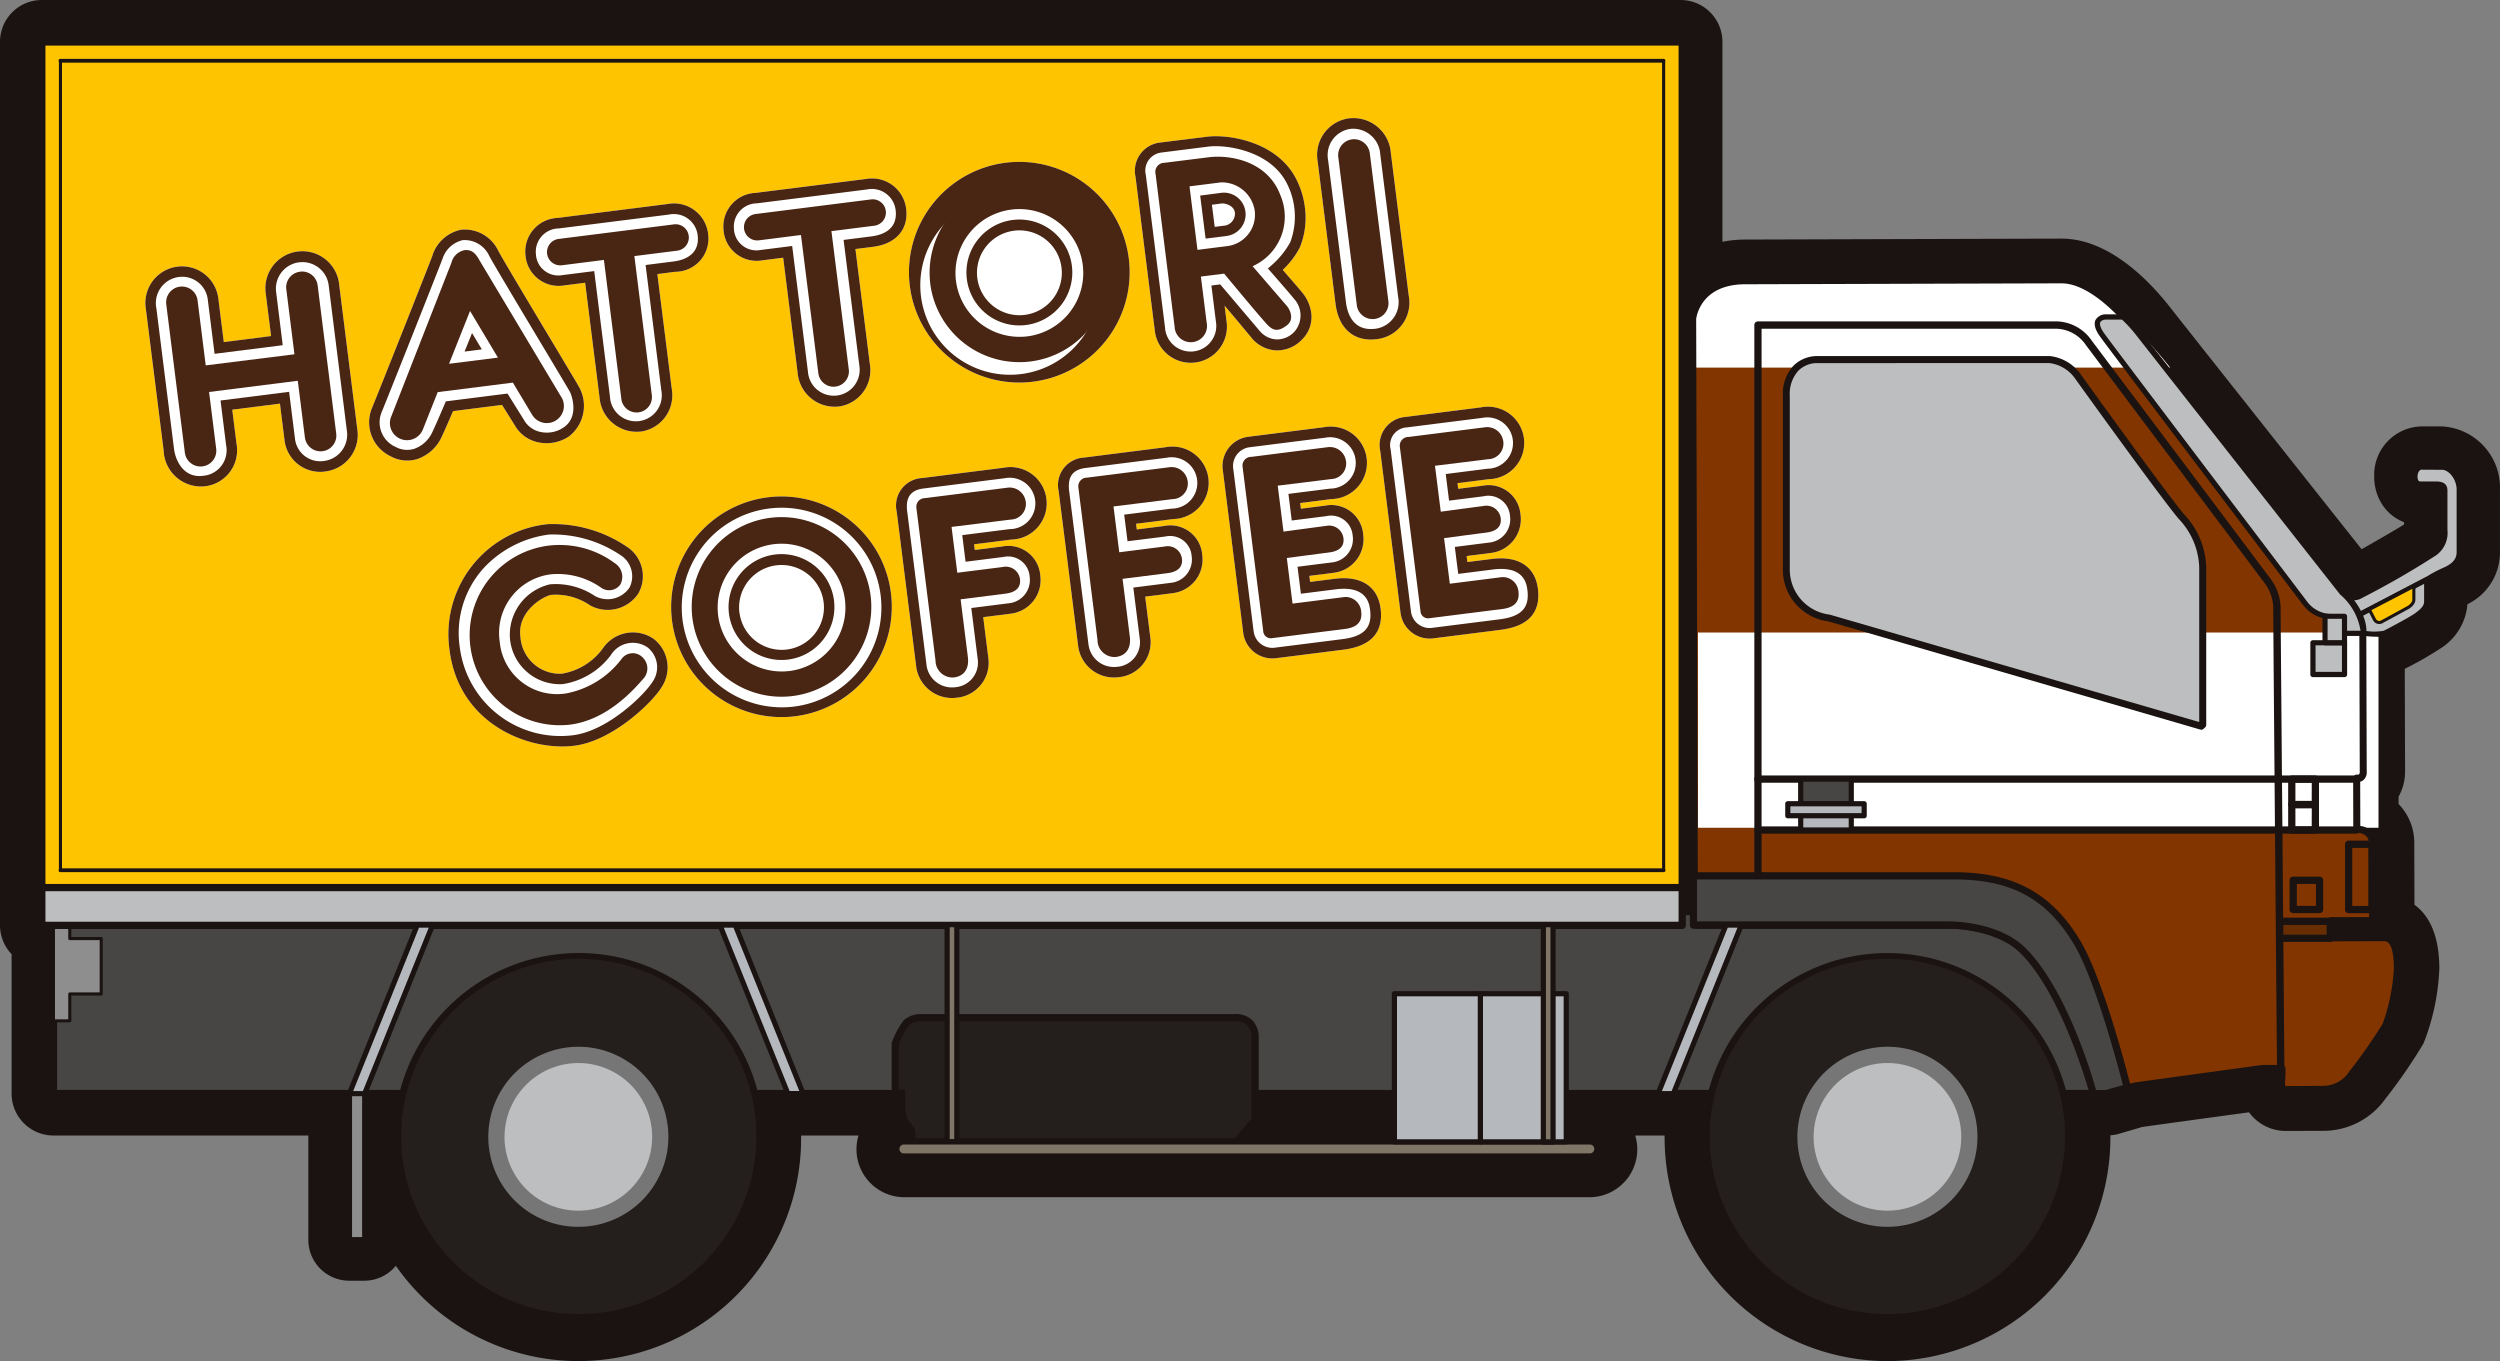 <svg xmlns="http://www.w3.org/2000/svg" xmlns:xlink="http://www.w3.org/1999/xlink" width="180.001" height="98" viewBox="0 0 180.001 98"><rect x="0" y="0" width="180.001" height="98" fill="#808080" stroke="none"/><defs><clipPath id="a"><rect width="180.001" height="98" fill="none"/></clipPath></defs><g transform="translate(0 0)" clip-path="url(#a)"><path d="M135.9,98a16.092,16.092,0,0,1-16.048-16.1v-.14h-2.114a3.447,3.447,0,0,1-3.311,4.441H65.122a3.454,3.454,0,0,1-3.311-4.441h-4.13v.14A16.031,16.031,0,0,1,28.5,91.136a2.926,2.926,0,0,1-2.267,1.075h-1.1A2.942,2.942,0,0,1,22.2,89.269V81.757H3.844A3.016,3.016,0,0,1,.835,78.737V68.7A3.015,3.015,0,0,1,0,66.621V3.018A3.016,3.016,0,0,1,3.007,0h118a3.015,3.015,0,0,1,3.008,3.017V17.409a8.413,8.413,0,0,1,1.648-.161l6.6-.02c6.394-.02,15.437-.047,16.179-.047,3.414,0,6.334,3.069,7.771,4.9,1.1,1.406,10.752,13.587,13.822,17.462,1.01-.564,2.348-1.342,3.061-1.78V37.6a3.274,3.274,0,0,1-1.609-1.328,3.637,3.637,0,0,1-.542-1.937,3.489,3.489,0,0,1,3.337-3.632l.07,0h1.495A4.418,4.418,0,0,1,180,35.239v4.518a4.154,4.154,0,0,1-2.344,3.747,4.155,4.155,0,0,1-1.812,3.1,25.452,25.452,0,0,1-2.7,1.552c.009,2.847.021,7.028.022,7.394a3.662,3.662,0,0,1-.466,1.807v.535a3.981,3.981,0,0,1,1.129,2.82l.013,4.432c.934.673,1.783,2,1.792,4.585a16.462,16.462,0,0,1-1.14,5.4,38.563,38.563,0,0,1-2.757,4,5.467,5.467,0,0,1-4.416,2.291l-2.711.009a3.274,3.274,0,0,1-2.68-1.343c-2.466.336-7.179.981-7.658,1.053-.028.005-.059.011-.092.019s-.086.03-.129.043l-1.3.376-.036.012a2.978,2.978,0,0,1-.655.142l-.111.012V81.9A16.092,16.092,0,0,1,135.9,98M112.953,76.246h9.972a2.753,2.753,0,0,1,2.748,2.759,2.789,2.789,0,0,1-.065.6,10.553,10.553,0,1,0,20.581,0,2.753,2.753,0,0,1,2.685-3.357h2.463l.952-.271a2.822,2.822,0,0,1,.312-.1c.319-.082.619-.147.849-.182.613-.092,8.054-1.1,9.022-1.241a4.133,4.133,0,0,1,.445-.036h1.137a2.749,2.749,0,0,1,2.448,1.506h.765c.046-.052.109-.131.154-.188.563-.716,1.912-2.575,2.155-3.047A14.066,14.066,0,0,0,170.127,70l-2.014.007h-.006a2.754,2.754,0,0,1-2.748-2.75v-.7a2.751,2.751,0,0,1,2.737-2.766h.254l-.005-2.1a2.761,2.761,0,0,1-1.129-2.219l-.009-3.18a2.748,2.748,0,0,1,.467-1.547c-.007-2.135-.023-7.645-.026-8.936.226-.37,3.111-.854,2.742-1.081a.772.772,0,0,0-.308-.109l-.089-.1c-.036-.042-.071-.085-.114-.129a2.808,2.808,0,0,1-.212-.238c-.42-.528-15.121-19.061-16.414-20.706a6.231,6.231,0,0,0-4.8-2.748c-.741,0-9.773.028-16.162.047l-8.6.02c-.972,0-1.216,1.481-1.292,1.677L122.513,63a2.793,2.793,0,0,1-.04.475v1.937c0,1.523.769,2.758-.748,2.757h-.448a2.753,2.753,0,0,1-2.748-2.757V5.515H5.5V64.9a2.752,2.752,0,0,1,.835,1.98v9.366H24.949a2.744,2.744,0,0,0,1.469,0H28.66A2.761,2.761,0,0,1,31.342,79.6a10.553,10.553,0,1,0,20.582,0,2.751,2.751,0,0,1,2.683-3.357H64.67A2.753,2.753,0,0,1,67.418,79v.513a1.152,1.152,0,0,0,.009.122,3.328,3.328,0,0,1,.586,1.048H87.132a2.778,2.778,0,0,1,.287-.412l.443-.526V79a2.752,2.752,0,0,1,2.745-2.757h9.6A2.753,2.753,0,0,1,102.955,79v1.683h7.252V79a2.754,2.754,0,0,1,2.746-2.757m38.554,0h0a1.61,1.61,0,0,1,.251-.01,1.512,1.512,0,0,0-.251.01" transform="translate(0 0)" fill="#1a1311"/><path d="M175.845,33.446h-1.494c-.428,0-.658.452-.658.877a.89.89,0,0,0,.12.47.509.509,0,0,0,.442.249h1.031c.471,0,.561.046.561.287v2.819a1.625,1.625,0,0,1-.676,1.539c-.465.371-4.686,2.811-5.385,3.079a.878.878,0,0,1-.658,0c-.1-.115-.2-.231-.319-.351-.42-.529-13.462-16.991-14.754-18.636-.709-.9-3.208-3.849-5.612-3.849-.876,0-13.338.038-19.326.056L125.678,20c-3.706.011-4.03,2.948-4.033,2.978l.117,40c-.014.032-.041.058-.041.1v2.309h-.446V3.011a.26.26,0,0,0-.26-.261h-118a.26.26,0,0,0-.261.26h0v63.6a.26.26,0,0,0,.26.261H3.59V78.726a.262.262,0,0,0,.26.262H24.955V89.255a.186.186,0,0,0,.185.188h1.1a.188.188,0,0,0,.187-.188V78.989h2.23a13.3,13.3,0,1,0,25.947,0H64.667v.584a3.234,3.234,0,0,0,.274,1.386c.036.044.081.093.131.149a1.938,1.938,0,0,1,.328.427v.5h-.281a.695.695,0,0,0-.053,1.389.465.465,0,0,0,.053,0h49.3a.695.695,0,0,0,.053-1.389.465.465,0,0,0-.053,0h-1.461v-3.05h9.972a13.3,13.3,0,1,0,25.947,0h2.8a.336.336,0,0,0,.071-.01h.013a.262.262,0,0,0,.083-.014l.263-.085,1.155-.327c.011,0,.015-.015.025-.02.217-.056.419-.1.575-.126.634-.1,8.638-1.188,9.064-1.246h1.128v.212c0,.072-.008.157-.015.244a1.146,1.146,0,0,0,.147.883.537.537,0,0,0,.414.17l2.713-.009a2.733,2.733,0,0,0,2.263-1.241,37.029,37.029,0,0,0,2.456-3.522,14.236,14.236,0,0,0,.851-4.161c0-.688-.008-2.515-1.2-2.515l-3.581.011v-.7l2.087-.007h.224c.263,0,.434.007.565-.126s.126-.3.121-.567V65.6l-.014-4.889a1.248,1.248,0,0,0-1.126-1.269l-.009-3.18a.619.619,0,0,0,.232-.12.729.729,0,0,0,.237-.594c0-.5-.024-8.21-.029-9.767a6.63,6.63,0,0,0,.746.049,1.661,1.661,0,0,0,.678-.1c.374-.188,1.976-1.03,2.369-1.33a1.458,1.458,0,0,0,.732-1.085v-1.5a8.54,8.54,0,0,1,1.106-.591,1.689,1.689,0,0,0,1.232-1.482V35.226c0-.9-.7-1.78-1.408-1.78M90.2,81.23a1.057,1.057,0,0,0,.411-.9v-1.34h9.6v3.05h-10.7Z" transform="translate(0 0.011)" fill="#1a1311"/><path d="M141.72,64.5c5.534-.017,8.392,8.376,8.392,8.376l1.625,5.813a18.1,18.1,0,0,1,2.064-.57c.658-.1,9.094-1.252,9.094-1.252H164.3v.475c0,.375-.184,1.037.287,1.036l2.715-.009a2.49,2.49,0,0,0,2.059-1.146,37.193,37.193,0,0,0,2.428-3.483,14.069,14.069,0,0,0,.825-4.051c0-.938-.1-2.261-.941-2.259l-3.845.011V66.222l2.35-.007c.747,0,.65.1.648-.655s-.011-3.861-.014-4.9-1.126-1.033-1.126-1.033l-.011-3.666s.472.088.471-.474-.03-10.073-.03-10.073.2-1.2-1.513-2.912c0,0-13.455-16.994-14.777-18.675s-3.479-3.756-5.412-3.756c-1.13,0-21.194.063-22.787.067-3.514.01-3.777,2.745-3.777,2.745l.122,41.869s14.213-.236,19.747-.252" transform="translate(0 0.081)" fill="#833500" fill-rule="evenodd"/><path d="M156.253,26.385h-34.5v-2.5a3.946,3.946,0,0,1,3.967-3.926h22.533c3,0,8,6.426,8,6.426" transform="translate(0 0.081)" fill="#fff"/><rect width="49" height="14.057" transform="translate(122.253 45.542)" fill="#fff"/><path d="M168.808,44.655l-.183.034V42.5l.915,1.771Z" transform="translate(0 0.172)" fill="#bdbebf" fill-rule="evenodd"/><path d="M168.506,44.833a.185.185,0,0,1-.067-.144V42.5a.186.186,0,0,1,.351-.085l.915,1.771a.188.188,0,0,1-.079.252h0l-.731.383a.16.16,0,0,1-.052.018l-.184.034a.184.184,0,0,1-.153-.04Zm.3-1.565v1.176l.478-.25Z" transform="translate(0 0.171)" fill="#1a1311"/><path d="M168.623,42.536a1.1,1.1,0,0,0,1.219.287,61.017,61.017,0,0,0,5.44-3.113,1.811,1.811,0,0,0,.747-1.689V35.2c0-.474-.373-.474-.747-.474H174.25c-.561,0-.464-1.224.1-1.224h1.5a1.567,1.567,0,0,1,1.22,1.6v4.518c0,.652-.463,1.027-1.121,1.313a8.739,8.739,0,0,0-1.22.662L169.546,44.3Z" transform="translate(0 0.136)" fill="#bdbebf" fill-rule="evenodd"/><path d="M169.483,44.487a.186.186,0,0,1-.109-.091l-.914-1.772a.186.186,0,0,1,.308-.2.917.917,0,0,0,1.01.231,61.756,61.756,0,0,0,5.39-3.084,1.629,1.629,0,0,0,.677-1.542V35.2c0-.241-.089-.287-.561-.287h-1.032a.507.507,0,0,1-.442-.25.894.894,0,0,1-.12-.471c0-.426.231-.879.659-.879h1.5c.71,0,1.406.886,1.406,1.787v4.518a1.691,1.691,0,0,1-1.233,1.485,9.052,9.052,0,0,0-1.207.656l-5.184,2.711a.182.182,0,0,1-.086.021.185.185,0,0,1-.062-.008m4.865-10.8c-.17,0-.286.261-.286.5,0,.036,0,.346.189.346h1.032c.35,0,.934,0,.934.661v2.823a1.988,1.988,0,0,1-.819,1.836A61.069,61.069,0,0,1,169.91,43a1.277,1.277,0,0,1-.816.043l.525,1.014,5-2.611a8.955,8.955,0,0,1,1.25-.679c.706-.3,1.009-.648,1.009-1.142V35.105c0-.748-.579-1.413-1.034-1.413Z" transform="translate(0 0.135)" fill="#1a1311"/><path d="M169.54,44.264l.59,1.143h-1.5v-.725l.183-.034Z" transform="translate(0 0.179)" fill="#bdbebf" fill-rule="evenodd"/><path d="M168.439,45.406V44.68a.186.186,0,0,1,.152-.184l.156-.03.706-.368a.184.184,0,0,1,.142-.013.189.189,0,0,1,.11.092l.59,1.143a.188.188,0,0,1-.079.252.185.185,0,0,1-.086.021h-1.505a.186.186,0,0,1-.186-.187m1.021-.891-.566.3a.16.16,0,0,1-.052.018l-.032.007v.384h1.012Z" transform="translate(0 0.178)" fill="#1a1311"/><path d="M174.063,44.1c-.373.287-1.966,1.126-2.34,1.314a4.424,4.424,0,0,1-1.593,0l-.591-1.143,5.183-2.711v1.6c0,.377-.285.654-.659.94" transform="translate(0 0.168)" fill="#bdbebf" fill-rule="evenodd"/><path d="M170.1,45.6a.187.187,0,0,1-.136-.1l-.591-1.143a.187.187,0,0,1,.079-.252l5.183-2.711a.186.186,0,0,1,.183.007.184.184,0,0,1,.09.159v1.6a1.46,1.46,0,0,1-.733,1.087c-.393.3-2,1.145-2.371,1.332a1.664,1.664,0,0,1-.679.1,7.449,7.449,0,0,1-1.025-.08m-.311-1.247.461.892a3.756,3.756,0,0,0,1.389,0c.42-.212,1.965-1.031,2.311-1.3.362-.277.586-.5.586-.79V41.87Z" transform="translate(0 0.167)" fill="#1a1311"/><path d="M122.092,65.37v.972h18.4s3.458-.038,5.349,1.861c3.137,3.15,5.042,10.277,5.042,10.277H3.848V65.37Z" transform="translate(0 0.265)" fill="#474645" fill-rule="evenodd"/><path d="M3.587,78.479V65.371a.262.262,0,0,1,.261-.262H122.091a.262.262,0,0,1,.261.262v.71h18.14c.135,0,3.589-.019,5.535,1.937,3.151,3.163,5.033,10.1,5.111,10.394a.263.263,0,0,1-.186.321.249.249,0,0,1-.066.009H3.848a.263.263,0,0,1-.261-.263M145.66,68.387c-1.79-1.8-5.132-1.784-5.166-1.783h-18.4a.262.262,0,0,1-.261-.262v-.71H4.109V78.214H150.54c-.418-1.427-2.206-7.144-4.88-9.826Z" transform="translate(0 0.263)" fill="#1a1311"/><path d="M5.026,65.377v1.935H7.288V71.3H5.026v1.935H3.848V65.377Z" transform="translate(0 0.265)" fill="#8e8e8f" fill-rule="evenodd"/><path d="M3.737,73.238V65.382a.113.113,0,0,1,.111-.112H5.026a.113.113,0,0,1,.111.112V67.2H7.288a.112.112,0,0,1,.111.111v3.99a.113.113,0,0,1-.111.112H5.138v1.822a.113.113,0,0,1-.111.112H3.848a.112.112,0,0,1-.111-.113v0M4.914,71.3a.113.113,0,0,1,.112-.111h2.15V67.424H5.026a.113.113,0,0,1-.112-.112V65.489H3.959v7.638h.955Z" transform="translate(0 0.264)" fill="#1a1311"/><path d="M151.614,78.924a.265.265,0,0,1-.129-.161l-1.621-5.8a20.116,20.116,0,0,0-2.1-4.142c-1.247-1.855-3.306-4.054-6.048-4.057-5.47.015-19.6.25-19.743.252a.244.244,0,0,1-.186-.074.263.263,0,0,1-.079-.187l-.121-41.9c0-.03.328-2.972,4.037-2.983l3.443-.011c5.994-.018,18.468-.056,19.345-.056,2.406,0,4.907,2.951,5.617,3.856,1.293,1.647,14.347,18.137,14.767,18.667,1.655,1.658,1.6,2.9,1.579,3.1,0,.435.027,9.5.03,10.057a.731.731,0,0,1-.238.6.619.619,0,0,1-.232.12l.009,3.185a1.249,1.249,0,0,1,1.127,1.271l.014,4.9v.227c.006.262.01.436-.121.568s-.3.129-.566.126h-.224l-2.089.007v.7l3.585-.01c1.192,0,1.2,1.83,1.2,2.52a14.277,14.277,0,0,1-.852,4.168A37.321,37.321,0,0,1,169.56,77.4a2.734,2.734,0,0,1-2.265,1.243l-2.715.009a.536.536,0,0,1-.415-.17,1.149,1.149,0,0,1-.147-.884,2.2,2.2,0,0,0,.015-.244v-.212H162.9c-.427.058-8.438,1.151-9.073,1.248a18.293,18.293,0,0,0-2.02.559.251.251,0,0,1-.082.014.27.27,0,0,1-.115-.035m12.87-2.242a.262.262,0,0,1,.077.185v.475c0,.086-.008.187-.018.291a1.313,1.313,0,0,0,.008.48.1.1,0,0,0,.035,0L167.3,78.1a2.233,2.233,0,0,0,1.858-1.043,37.763,37.763,0,0,0,2.4-3.438,14.066,14.066,0,0,0,.8-3.934c0-1.325-.232-2-.678-2l-3.845.011a.261.261,0,0,1-.261-.26h0V66.219a.251.251,0,0,1,.076-.185.265.265,0,0,1,.184-.078l2.35-.007h.393v-.4l-.014-4.9c0-.747-.777-.772-.864-.773a.259.259,0,0,1-.184-.076.262.262,0,0,1-.077-.185l-.011-3.665a.259.259,0,0,1,.1-.2.265.265,0,0,1,.215-.056.19.19,0,0,0,.112-.024.272.272,0,0,0,.049-.192c0-.564-.03-10.073-.03-10.073a.271.271,0,0,1,0-.04c0-.01.133-1.114-1.439-2.685l-.021-.022c-.134-.17-13.47-17.015-14.777-18.681-.673-.857-3.037-3.656-5.208-3.656-.876,0-13.349.039-19.343.056l-3.443.011c-3.145.009-3.492,2.29-3.517,2.5l.122,41.591c1.973-.033,14.426-.234,19.49-.249h.012c2.348,0,4.585,1.486,6.471,4.3a20.14,20.14,0,0,1,2.155,4.27l1.552,5.55a15.648,15.648,0,0,1,1.846-.5c.652-.1,8.754-1.2,9.1-1.252h1.44a.26.26,0,0,1,.176.077" transform="translate(0 0.08)" fill="#1a1311"/><path d="M126.585,56.134h43.074a.262.262,0,0,0,.032-.523.17.17,0,0,0-.032,0H126.585a.262.262,0,0,0-.032.523.17.17,0,0,0,.032,0" transform="translate(0 0.225)" fill="#1a1311"/><path d="M126.585,59.785h43.074a.262.262,0,0,0,0-.524H126.585a.262.262,0,0,0,0,.524" transform="translate(0 0.24)" fill="#1a1311"/><path d="M164.749,57.705V55.873a.26.26,0,0,1,.259-.262h1.7a.262.262,0,0,1,.261.262v1.832a.262.262,0,0,1-.261.262h-1.7a.262.262,0,0,1-.26-.262m1.7-1.571H165.27v1.305h1.175Z" transform="translate(0 0.225)" fill="#1a1311"/><path d="M164.749,59.529V57.7a.26.26,0,0,1,.259-.262h1.7a.262.262,0,0,1,.261.262v1.831a.262.262,0,0,1-.261.262h-1.7a.26.26,0,0,1-.26-.261Zm1.7-1.569H165.27v1.305h1.175Z" transform="translate(0 0.232)" fill="#1a1311"/><rect width="118.111" height="60.986" transform="translate(3.012 3.023)" fill="#ffc400"/><path d="M2.751,64V3.012a.262.262,0,0,1,.261-.262H121.123a.262.262,0,0,1,.261.262V64a.262.262,0,0,1-.261.262H3.012A.262.262,0,0,1,2.751,64M120.858,3.274H3.272V63.736H120.858Z" transform="translate(0 0.011)" fill="#1a1311"/><path d="M4.241,62.646V4.352a.113.113,0,0,1,.112-.112H119.782a.113.113,0,0,1,.112.112V62.646a.113.113,0,0,1-.112.111H4.353a.113.113,0,0,1-.112-.111M119.671,4.464H4.464v58.07H119.671Z" transform="translate(0 0.017)" fill="#1a1311"/><path d="M119.782,4.484H4.353A.133.133,0,0,1,4.33,4.22a.088.088,0,0,1,.023,0H119.782a.133.133,0,0,1,0,.264" transform="translate(0 0.017)" fill="#1a1311"/><path d="M119.782,62.543H4.353a.132.132,0,0,1,0-.264H119.782a.132.132,0,0,1,0,.264" transform="translate(0 0.252)" fill="#1a1311"/><rect width="118.111" height="2.719" transform="translate(3.012 63.904)" fill="#bdbebf"/><path d="M2.751,66.367v-2.72a.262.262,0,0,1,.261-.262H121.123a.262.262,0,0,1,.261.262v2.72a.262.262,0,0,1-.261.262H3.012a.262.262,0,0,1-.261-.262m118.107-2.458H3.272v2.2H120.858Z" transform="translate(0 0.257)" fill="#1a1311"/><path d="M122.842,81.594a13.049,13.049,0,1,0,13.049-13.1,13.075,13.075,0,0,0-13.049,13.1Z" transform="translate(0 0.277)" fill="#241e1c" fill-rule="evenodd"/><path d="M122.581,81.6a13.31,13.31,0,1,1,13.311,13.365A13.337,13.337,0,0,1,122.581,81.6m.522,0a12.789,12.789,0,1,0,12.789-12.841A12.815,12.815,0,0,0,123.1,81.6" transform="translate(0 0.276)" fill="#1a1311"/><path d="M129.412,81.571a6.483,6.483,0,1,0,6.483-6.509,6.5,6.5,0,0,0-6.483,6.509" transform="translate(0 0.304)" fill="#767676" fill-rule="evenodd"/><path d="M130.581,81.567a5.315,5.315,0,1,0,5.316-5.336h0a5.326,5.326,0,0,0-5.314,5.336" transform="translate(0 0.308)" fill="#bdbebf" fill-rule="evenodd"/><path d="M28.622,81.594a13.05,13.05,0,1,0,13.05-13.1,13.077,13.077,0,0,0-13.05,13.1" transform="translate(0 0.277)" fill="#241e1c" fill-rule="evenodd"/><path d="M28.361,81.6A13.311,13.311,0,1,1,41.672,94.964,13.339,13.339,0,0,1,28.361,81.6m.522,0A12.789,12.789,0,1,0,41.672,68.758,12.815,12.815,0,0,0,28.883,81.6" transform="translate(0 0.276)" fill="#1a1311"/><path d="M35.157,81.571a6.483,6.483,0,1,0,6.483-6.509,6.5,6.5,0,0,0-6.483,6.509" transform="translate(0 0.304)" fill="#767676" fill-rule="evenodd"/><path d="M36.325,81.567a5.315,5.315,0,1,0,5.316-5.336h0a5.326,5.326,0,0,0-5.314,5.336" transform="translate(0 0.308)" fill="#bdbebf" fill-rule="evenodd"/><rect width="1.098" height="10.547" transform="translate(25.159 78.711)" fill="#8e8e8f"/><path d="M24.973,88.94V78.4a.186.186,0,0,1,.186-.187h1.1a.188.188,0,0,1,.187.187V88.94a.188.188,0,0,1-.187.188h-1.1a.188.188,0,0,1-.186-.188m1.1-10.359h-.725V88.753h.725Z" transform="translate(0 0.317)" fill="#1a1311"/><path d="M90.365,80.02V74.433a1.333,1.333,0,0,0-1.2-1.453,1.258,1.258,0,0,0-.246,0H66.369a1.686,1.686,0,0,0-1.1.35,6.092,6.092,0,0,0-.81,1.506v3.577h.461v.847a3.983,3.983,0,0,0,.212,1.22c.161.192.519.535.519.731v.7H89.03l1.01-1.2a.747.747,0,0,0,.325-.69" transform="translate(0 0.295)" fill="#241e1c" fill-rule="evenodd"/><path d="M65.395,81.229a1.92,1.92,0,0,0-.328-.428c-.05-.055-.1-.1-.131-.149a3.261,3.261,0,0,1-.274-1.388V78.68H64.2V74.791l.018-.045a6.045,6.045,0,0,1,.868-1.6,1.9,1.9,0,0,1,1.283-.427H88.92a1.672,1.672,0,0,1,1.292.494,1.776,1.776,0,0,1,.416,1.221v5.588a1.06,1.06,0,0,1-.411.9l-1.06,1.259H65.395Zm24.45-.676.037-.038.037-.023a.52.52,0,0,0,.186-.47V74.414a1.256,1.256,0,0,0-.277-.845,1.181,1.181,0,0,0-.909-.324H66.352a1.444,1.444,0,0,0-.9.273,5.5,5.5,0,0,0-.733,1.374v3.266h.461v1.1a4.237,4.237,0,0,0,.151,1.062c.033.04.074.085.119.134.271.3.462.529.462.766v.445h23Z" transform="translate(0 0.294)" fill="#1a1311"/><path d="M164.22,77.164h0a.263.263,0,0,0,.259-.265c0-.321-.274-32.16-.274-33.234a3.557,3.557,0,0,0-.7-2.05L150.616,24.446a3.155,3.155,0,0,0-2.642-1.4h-21.4a.262.262,0,0,0-.261.262V63.517a.261.261,0,1,0,.522,0V23.574H147.97a2.652,2.652,0,0,1,2.2,1.156l.015.023,12.9,17.181a3.067,3.067,0,0,1,.587,1.729c0,1.078.269,32.92.273,33.242a.262.262,0,0,0,.264.259h.011" transform="translate(0 0.093)" fill="#1a1311"/><path d="M170.13,45.388v-.266a1.314,1.314,0,0,1,0,.266" transform="translate(0 0.183)" fill="#853c00" fill-rule="evenodd"/><path d="M170.13,45.58a.186.186,0,0,0,.184-.159,1.453,1.453,0,0,0,0-.309.186.186,0,1,0-.372.015v.266a.187.187,0,0,0,.173.187Z" transform="translate(0 0.182)" fill="#1a1311"/><path d="M167.8,44.308a2.406,2.406,0,0,1-1.8-.9s-13.91-18.334-14.653-19.37c-.9-1.253.222-1.3.222-1.3h1.283a10.982,10.982,0,0,1,1.044,1.136c1.318,1.689,14.722,18.723,14.722,18.723a4.46,4.46,0,0,1,1.505,2.648v.266h-1.505s.329-1.2-.818-1.2" transform="translate(0 0.092)" fill="#bdbebf" fill-rule="evenodd"/><path d="M168.478,45.624a.186.186,0,0,1-.032-.163,1.028,1.028,0,0,0-.088-.757.659.659,0,0,0-.553-.21,2.576,2.576,0,0,1-1.945-.976c-.139-.184-13.921-18.349-14.656-19.378-.358-.5-.465-.9-.322-1.2a.847.847,0,0,1,.7-.4h1.283a.188.188,0,0,1,.129.052,11.042,11.042,0,0,1,1.062,1.156c1.3,1.67,14.588,18.553,14.708,18.707a4.634,4.634,0,0,1,1.559,2.779v.266a.186.186,0,0,1-.186.187h-1.5a.187.187,0,0,1-.154-.068m1.467-.363a4.3,4.3,0,0,0-1.465-2.547c-.134-.172-13.42-17.056-14.722-18.724a10.639,10.639,0,0,0-.973-1.064h-1.2s-.286.02-.365.188c-.045.091-.066.32.289.816.732,1.021,14.511,19.177,14.652,19.368a2.219,2.219,0,0,0,1.647.825,1.009,1.009,0,0,1,.851.358,1.215,1.215,0,0,1,.19.845h1.1Z" transform="translate(0 0.091)" fill="#1a1311"/><path d="M168.843,65.244v-4.7a.262.262,0,0,1,.261-.262h1.679a.262.262,0,0,1,.261.262v4.7a.262.262,0,0,1-.261.261H169.1a.26.26,0,0,1-.261-.26Zm1.679-4.435h-1.159v4.174h1.157Z" transform="translate(0 0.244)" fill="#1a1311"/><path d="M164.848,65.232V63.123a.262.262,0,0,1,.261-.262h1.9a.262.262,0,0,1,.261.262v2.108a.26.26,0,0,1-.26.261h-1.9a.26.26,0,0,1-.261-.26Zm1.9-1.843h-1.375V64.97h1.375Z" transform="translate(0 0.254)" fill="#1a1311"/><rect width="3.641" height="1.223" transform="translate(164.138 66.335)" fill="#682d00"/><path d="M163.877,67.292V66.069a.262.262,0,0,1,.261-.262h3.642a.262.262,0,0,1,.261.262v1.223a.262.262,0,0,1-.261.262h-3.642a.262.262,0,0,1-.261-.262m3.642-.961H164.4v.7h3.12Z" transform="translate(0 0.266)" fill="#1a1311"/><path d="M150.723,78.49s-1.906-7.129-5.042-10.277c-1.891-1.9-5.349-1.861-5.349-1.861h-18.4V62.807h18.811c4.65,0,7.075,1.879,8.821,4.813s3.608,10.442,3.608,10.442l-1.517.431h-.928" transform="translate(0 0.254)" fill="#474645" fill-rule="evenodd"/><path d="M150.47,78.559c-.019-.07-1.922-7.1-4.974-10.16-1.79-1.8-5.134-1.787-5.166-1.783h-18.4a.262.262,0,0,1-.261-.262V62.809a.262.262,0,0,1,.261-.262h18.811c4.222,0,7.011,1.523,9.044,4.94,1.746,2.933,3.56,10.2,3.637,10.509a.263.263,0,0,1-.183.316l-1.516.431a.337.337,0,0,1-.071.01h-.927a.263.263,0,0,1-.255-.195m2.381-.681c-.338-1.315-1.986-7.551-3.515-10.123-1.955-3.284-4.526-4.685-8.6-4.685h-18.55v3.021h18.14c.144,0,3.589-.019,5.535,1.937,2.9,2.912,4.721,9.01,5.057,10.2h.694Z" transform="translate(0 0.253)" fill="#1a1311"/><rect width="0.699" height="15.642" transform="translate(68.192 66.574)" fill="#807668"/><path d="M68.006,81.95V66.307a.188.188,0,0,1,.186-.188h.7a.186.186,0,0,1,.186.187h0V81.95a.186.186,0,0,1-.186.187h-.7a.186.186,0,0,1-.186-.187m.7-15.456h-.327V81.761h.327Z" transform="translate(0 0.268)" fill="#1a1311"/><path d="M64.578,82.394a.517.517,0,0,1,.521-.508H114.45a.508.508,0,0,1,0,1.016H65.1a.517.517,0,0,1-.521-.508" transform="translate(0 0.331)" fill="#807668" fill-rule="evenodd"/><path d="M64.392,82.395a.7.7,0,0,1,.707-.7h49.35a.7.7,0,0,1,.052,1.391H65.1A.7.7,0,0,1,64.392,82.395Zm.707-.321a.321.321,0,0,0-.036.642.215.215,0,0,0,.036,0h49.35a.321.321,0,0,0,.036-.642H65.1Z" transform="translate(0 0.331)" fill="#1a1311"/><rect width="6.188" height="10.668" transform="translate(106.581 71.547)" fill="#b5b8bd"/><path d="M106.395,81.929V71.26a.186.186,0,0,1,.186-.187h6.189a.186.186,0,0,1,.186.187V81.929a.186.186,0,0,1-.186.187h-6.189a.186.186,0,0,1-.186-.187m6.188-10.482h-5.816V81.741h5.816Z" transform="translate(0 0.288)" fill="#1a1311"/><rect width="6.189" height="10.668" transform="translate(100.398 71.547)" fill="#b5b8bd"/><path d="M100.212,81.929V71.26a.186.186,0,0,1,.186-.187h6.189a.186.186,0,0,1,.186.187V81.929a.186.186,0,0,1-.186.187H100.4a.186.186,0,0,1-.186-.187M106.4,71.447h-5.816V81.741H106.4Z" transform="translate(0 0.288)" fill="#1a1311"/><path d="M51.836,66.337h1.1l4.891,12.137h-1.1Z" transform="translate(0 0.268)" fill="#b5b8bd" fill-rule="evenodd"/><path d="M56.555,78.545,51.663,66.408a.188.188,0,0,1,.105-.244.2.2,0,0,1,.068-.013h1.1a.186.186,0,0,1,.173.117L58,78.405a.186.186,0,0,1-.1.243.194.194,0,0,1-.071.014h-1.1a.184.184,0,0,1-.172-.117m-3.746-12.02h-.7l4.74,11.762h.7Z" transform="translate(0 0.268)" fill="#1a1311"/><path d="M125.37,66.337h-1.1l-4.888,12.137h1.1Z" transform="translate(0 0.268)" fill="#b5b8bd" fill-rule="evenodd"/><path d="M119.227,78.579a.187.187,0,0,1-.019-.175L124.1,66.267a.186.186,0,0,1,.173-.117h1.1a.188.188,0,0,1,.174.257l-4.892,12.137a.186.186,0,0,1-.173.117h-1.1a.186.186,0,0,1-.155-.082M125.1,66.525h-.7l-4.741,11.762h.7Z" transform="translate(0 0.268)" fill="#1a1311"/><path d="M31.148,66.337h-1.1L25.157,78.474h1.1Z" transform="translate(0 0.268)" fill="#b5b8bd" fill-rule="evenodd"/><path d="M25,78.579a.19.19,0,0,1-.018-.175l4.891-12.137a.186.186,0,0,1,.173-.117h1.1a.186.186,0,0,1,.173.257L26.432,78.544a.186.186,0,0,1-.173.117h-1.1A.186.186,0,0,1,25,78.579M30.87,66.525h-.7L25.429,78.287h.7Z" transform="translate(0 0.268)" fill="#1a1311"/><path d="M157.039,37.07c-1.531-1.852-7.342-9.946-7.4-10.027a2.908,2.908,0,0,0-2.042-1.254H130.738a2.172,2.172,0,0,0-1.429.617,2.718,2.718,0,0,0-.692,2V40.9c0,1.785.869,3.323,2.636,3.528l27.232,7.75.112-.1V40.759a5.55,5.55,0,0,0-1.558-3.689" transform="translate(0 0.104)" fill="#bdbebf"/><rect width="2.277" height="2.286" transform="translate(166.531 46.28)" fill="#bdbebf"/><path d="M166.345,48.38V46.094a.186.186,0,0,1,.186-.187h2.276a.188.188,0,0,1,.187.187V48.38a.188.188,0,0,1-.187.187h-2.276a.186.186,0,0,1-.186-.187m2.276-2.1h-1.9v1.908h1.9Z" transform="translate(0 0.186)" fill="#1a1311"/><rect width="1.404" height="1.911" transform="translate(167.404 44.373)" fill="#bdbebf"/><path d="M167.218,46.1V44.2a.188.188,0,0,1,.186-.188h1.4a.188.188,0,0,1,.187.188V46.1a.186.186,0,0,1-.186.187h-1.4a.186.186,0,0,1-.186-.187m1.4-1.723h-1.032v1.536h1.032Z" transform="translate(0 0.178)" fill="#1a1311"/><rect width="0.699" height="15.642" transform="translate(111.121 66.574)" fill="#807668"/><path d="M110.934,81.95V66.307a.188.188,0,0,1,.187-.188h.7a.188.188,0,0,1,.186.188V81.95a.186.186,0,0,1-.186.187h-.7a.188.188,0,0,1-.187-.187m.7-15.456h-.326V81.761h.326Z" transform="translate(0 0.268)" fill="#1a1311"/><rect width="3.642" height="1.773" transform="translate(129.651 56.1)" fill="#474645"/><path d="M129.465,57.648V55.875a.188.188,0,0,1,.187-.188h3.641a.188.188,0,0,1,.186.188v1.773a.186.186,0,0,1-.186.187h-3.642a.186.186,0,0,1-.186-.187m3.642-1.586h-3.269v1.4h3.269Z" transform="translate(0 0.225)" fill="#1a1311"/><rect width="3.642" height="1.474" transform="translate(129.651 58.287)" fill="#b5b8bd"/><path d="M129.465,59.527V58.053a.188.188,0,0,1,.187-.188h3.641a.188.188,0,0,1,.186.188v1.474a.188.188,0,0,1-.186.188h-3.642a.188.188,0,0,1-.186-.188m3.642-1.287h-3.269v1.1h3.269Z" transform="translate(0 0.234)" fill="#1a1311"/><rect width="5.498" height="0.861" transform="translate(128.723 57.871)" fill="#b5b8bd"/><path d="M128.537,58.5v-.861a.186.186,0,0,1,.184-.187h5.5a.186.186,0,0,1,.186.185V58.5a.186.186,0,0,1-.185.188h-5.5a.186.186,0,0,1-.186-.187Zm5.5-.675h-5.129v.488h5.126Z" transform="translate(0 0.232)" fill="#1a1311"/><path d="M173.8,42.039v.993s0,.269-.39.521l-1.958,1.067a.391.391,0,0,1-.477-.166l-.385-.74Z" transform="translate(0 0.17)" fill="#ffc400" fill-rule="evenodd"/><path d="M170.874,44.508l-.382-.741a.113.113,0,0,1,.048-.151l3.206-1.676a.111.111,0,0,1,.15.046.114.114,0,0,1,.013.054v.993c0,.013,0,.334-.447.621l-1.971,1.071a.518.518,0,0,1-.187.034.489.489,0,0,1-.43-.252m-.132-.745.327.635a.275.275,0,0,0,.329.126l1.951-1.062c.326-.211.338-.421.338-.428v-.808Z" transform="translate(0 0.17)" fill="#1a1311"/><path d="M10.509,22.218l1.274,10.151a2.688,2.688,0,0,0,2.792,2.583c.047,0,.094-.005.141-.009A2.608,2.608,0,0,0,17.06,32.1q-.01-.11-.03-.217s-.238-1.893-.309-2.459l3.436-.436c.071.573.323,2.576.323,2.576a2.581,2.581,0,0,0,2.814,2.325c.058-.006.115-.014.172-.023a2.649,2.649,0,0,0,2.266-2.981l-.006-.043-1.3-10.383a2.664,2.664,0,1,0-5.3.537s.318,2.526.393,3.127l-3.406.432c-.075-.6-.392-3.128-.392-3.128a2.636,2.636,0,1,0-5.235.629c.007.054.015.109.025.164Z" transform="translate(0 0.073)" fill="#fff"/><path d="M40.14,15.633a2.419,2.419,0,0,0-2.317,2.517c0,.07.008.14.017.209a2.389,2.389,0,0,0,2.606,2.155c.052-.005.1-.012.155-.02l1.53-.195c.087.691,1.041,8.291,1.041,8.291a2.674,2.674,0,0,0,2.9,2.428l.041,0a2.636,2.636,0,0,0,2.272-2.952c0-.033-.009-.067-.015-.1,0,0-.954-7.6-1.041-8.29L48.6,19.51a2.392,2.392,0,0,0,2.383-2.745,2.476,2.476,0,0,0-2.76-2.159c-.05.006-.1.014-.148.023Z" transform="translate(0 0.059)" fill="#fff"/><path d="M54.4,13.837a2.418,2.418,0,0,0-2.317,2.515,2.1,2.1,0,0,0,.017.21,2.387,2.387,0,0,0,2.6,2.156q.08-.008.159-.021l1.53-.194c.087.69,1.041,8.29,1.041,8.29a2.672,2.672,0,0,0,2.9,2.428l.043,0a2.634,2.634,0,0,0,2.272-2.95c0-.034-.009-.067-.015-.1,0,0-.954-7.6-1.041-8.292l1.271-.161c1.656-.21,2.569-1.261,2.382-2.745a2.473,2.473,0,0,0-2.756-2.159c-.051.006-.1.014-.151.023Z" transform="translate(0 0.052)" fill="#fff"/><path d="M94.873,11.592l1.285,10.241c.227,1.807,1.338,2.759,2.97,2.553a2.645,2.645,0,0,0,2.334-2.919c-.008-.074-.02-.149-.034-.222l-1.289-10.28a2.7,2.7,0,0,0-2.906-2.487l-.044,0a2.659,2.659,0,0,0-2.34,2.941q.009.084.024.169" transform="translate(0 0.034)" fill="#fff"/><path d="M65.514,20.582A7.944,7.944,0,1,0,72.4,11.671a7.949,7.949,0,0,0-6.888,8.911" transform="translate(0 0.047)" fill="#fff"/><path d="M48.39,44.573a7.943,7.943,0,1,0,6.888-8.91,7.95,7.95,0,0,0-6.888,8.91" transform="translate(0 0.144)" fill="#fff"/><path d="M89.884,31.323a2.116,2.116,0,0,0-1.846,2.353c0,.029.007.058.012.086l1.458,11.624a2.116,2.116,0,0,0,2.319,1.885l4.9-.619c1.991-.252,2.892-1.245,2.678-2.952-.2-1.606-1.408-2.391-3.312-2.15l-1.764.223c-.024-.189-.031-.247-.055-.435l1.736-.22a2.438,2.438,0,0,0,2.151-2.691c0-.027-.006-.055-.01-.082a2.3,2.3,0,0,0-2.491-2.1,2.232,2.232,0,0,0-.257.037l-1.736.22c-.022-.18-.029-.231-.051-.41l2.246-.284a2.61,2.61,0,1,0-.552-5.171Z" transform="translate(0 0.124)" fill="#fff"/><path d="M78.061,32.813a1.983,1.983,0,0,0-1.884,2.075,1.957,1.957,0,0,0,.049.358l1.4,11.128a2.6,2.6,0,0,0,2.912,2.254,2.529,2.529,0,0,0,2.3-2.737q-.007-.087-.021-.175l-.363-2.889,1.965-.249a2.437,2.437,0,0,0,2.151-2.693c0-.027-.006-.054-.01-.081a2.3,2.3,0,0,0-2.492-2.1,2.438,2.438,0,0,0-.255.037l-1.965.249-.052-.41,2.671-.338a2.61,2.61,0,1,0-.553-5.171Z" transform="translate(0 0.13)" fill="#fff"/><path d="M66.4,34.282a1.984,1.984,0,0,0-1.884,2.078,2.026,2.026,0,0,0,.049.355l1.4,11.128A2.6,2.6,0,0,0,68.874,50.1h0a2.529,2.529,0,0,0,2.3-2.736c-.005-.059-.012-.117-.021-.176,0,0-.288-2.3-.362-2.89l1.965-.248a2.437,2.437,0,0,0,2.151-2.693c0-.027-.006-.054-.01-.081a2.3,2.3,0,0,0-2.492-2.1,2.457,2.457,0,0,0-.256.037l-1.965.249c-.022-.18-.029-.23-.051-.41l2.671-.338a2.61,2.61,0,1,0-.553-5.171Z" transform="translate(0 0.136)" fill="#fff"/><path d="M101.211,29.9a2.024,2.024,0,0,0-1.874,2.162,2.165,2.165,0,0,0,.039.278l1.459,11.624a2.116,2.116,0,0,0,2.318,1.886l4.9-.621c1.99-.252,2.891-1.245,2.677-2.952-.2-1.606-1.408-2.391-3.312-2.15l-1.765.223c-.024-.189-.031-.246-.055-.436l1.736-.219A2.439,2.439,0,0,0,109.485,37c0-.026-.006-.053-.01-.08a2.3,2.3,0,0,0-2.492-2.1,2.216,2.216,0,0,0-.256.037l-1.735.22c-.023-.18-.03-.231-.052-.41l2.246-.284a2.61,2.61,0,1,0-.552-5.171Z" transform="translate(0 0.118)" fill="#fff"/><path d="M83.531,10.224a2.042,2.042,0,0,0-1.807,2.252,1.867,1.867,0,0,0,.033.21L83.142,23.73a2.6,2.6,0,0,0,5.185-.508s-.083-.66-.156-1.252c.815.949,1.972,2.353,1.972,2.353a2.449,2.449,0,0,0,1.759.867,2.488,2.488,0,0,0,1.854-.794,2.257,2.257,0,0,0,.653-1.908,2.886,2.886,0,0,0-.638-1.453c-.352-.426-1.044-1.221-1.413-1.643A5.985,5.985,0,0,0,93.6,17.752a5.681,5.681,0,0,0,.35-2.882,6.073,6.073,0,0,0-.646-2.065c-1.411-2.7-4.917-3.189-6.4-3Z" transform="translate(0 0.04)" fill="#fff"/><path d="M31.149,18.3c-.166.475-3.932,9.972-4.38,11.045A2.7,2.7,0,0,0,28.1,32.772a2.472,2.472,0,0,0,1.984.2,3,3,0,0,0,1.724-1.6c.249-.526.639-1.436.811-1.839l3.529-.446L37.16,30.71a2.516,2.516,0,0,0,1.6,1.071,2.89,2.89,0,0,0,2.215-.431,2.794,2.794,0,0,0,.705-3.578c-.121-.218-.918-1.55-1.928-3.236-1.515-2.533-3.591-6-3.871-6.535a2.674,2.674,0,0,0-2.662-1.531,2.741,2.741,0,0,0-2.075,1.83" transform="translate(0 0.067)" fill="#fff"/><path d="M32.365,46.639c.678,5.4,5.764,7.309,8.989,6.9,2.8-.354,5.646-3.166,6.257-4.176a2.593,2.593,0,0,0-.534-3.508,2.623,2.623,0,0,0-3.661.658l-.039.057a4.573,4.573,0,0,1-2.932,1.785,2.846,2.846,0,0,1-2.977-2.687c-.231-1.839,1.708-2.925,2.235-2.991a4.332,4.332,0,0,1,2.776.754,2.647,2.647,0,0,0,3.473-.839,2.528,2.528,0,0,0-.812-3.376,9.482,9.482,0,0,0-5.695-1.63,7.963,7.963,0,0,0-7.12,8.716c.011.111.024.223.04.334" transform="translate(0 0.152)" fill="#fff"/><path d="M65.514,20.582A7.944,7.944,0,1,0,72.4,11.671a7.949,7.949,0,0,0-6.888,8.911m.75-.1a6.452,6.452,0,1,1,0,.005Z" transform="translate(0 0.047)" fill="#492513"/><path d="M66.981,20.392a6.466,6.466,0,1,0,5.607-7.251h0a6.5,6.5,0,0,0-5.606,7.251m1.847-.234a4.6,4.6,0,1,1,5.143,4.007,4.615,4.615,0,0,1-5.143-4.007Z" transform="translate(0 0.053)" fill="#492513"/><path d="M69.615,20.049a3.812,3.812,0,1,0,3.305-4.276,3.815,3.815,0,0,0-3.305,4.276m.75-.1a3.055,3.055,0,1,1,3.413,2.66,3.065,3.065,0,0,1-3.413-2.66Z" transform="translate(0 0.064)" fill="#492513"/><path d="M10.509,22.218l1.274,10.151a2.688,2.688,0,0,0,2.792,2.583c.047,0,.094-.005.141-.009A2.608,2.608,0,0,0,17.06,32.1q-.01-.11-.03-.217s-.238-1.893-.309-2.459l3.436-.436c.071.573.323,2.576.323,2.576a2.581,2.581,0,0,0,2.814,2.325c.058-.006.115-.014.172-.023a2.649,2.649,0,0,0,2.266-2.981l-.006-.043-1.3-10.383a2.664,2.664,0,1,0-5.3.537s.318,2.526.393,3.127l-3.406.432c-.075-.6-.392-3.128-.392-3.128a2.636,2.636,0,1,0-5.235.629c.007.054.015.109.025.164Zm2.024,10.057L11.259,22.123a1.893,1.893,0,0,1,1.478-2.229,1.722,1.722,0,0,1,.2-.03,1.852,1.852,0,0,1,2.026,1.657l.487,3.881,4.907-.621L19.875,20.9a1.908,1.908,0,1,1,3.8-.347l1.3,10.383a1.907,1.907,0,0,1-1.592,2.174h-.008a1.827,1.827,0,0,1-2.12-1.48c-.01-.054-.017-.108-.022-.163l-.417-3.329-4.937.625.4,3.213a1.844,1.844,0,0,1-1.429,2.177,1.963,1.963,0,0,1-.229.032c-1.438.187-1.994-1.169-2.087-1.911Z" transform="translate(0 0.073)" fill="#492513"/><path d="M21.6,19.485a1.13,1.13,0,0,0-.988,1.253l.589,4.691-6.388.8-.589-4.691a1.136,1.136,0,0,0-2.254.285l1.341,10.7a1.137,1.137,0,0,0,2.256-.285l-.514-4.094,6.388-.808.514,4.094a1.136,1.136,0,0,0,2.254-.285l-1.342-10.7a1.127,1.127,0,0,0-1.267-.963" transform="translate(0 0.079)" fill="#492513"/><path d="M40.14,15.633a2.419,2.419,0,0,0-2.317,2.517c0,.07.008.14.017.209a2.389,2.389,0,0,0,2.606,2.155c.052-.005.1-.012.155-.02l1.53-.195c.087.691,1.041,8.291,1.041,8.291a2.674,2.674,0,0,0,2.9,2.428l.041,0a2.636,2.636,0,0,0,2.272-2.952c0-.033-.009-.067-.015-.1,0,0-.954-7.6-1.041-8.29L48.6,19.51a2.392,2.392,0,0,0,2.383-2.745,2.476,2.476,0,0,0-2.76-2.159c-.05.006-.1.014-.148.023Zm-1.552,2.632A1.679,1.679,0,0,1,40.056,16.4a1.766,1.766,0,0,1,.179-.011l7.933-1a1.727,1.727,0,0,1,2.041,1.344c.009.044.016.088.022.133.179,1.437-1.006,1.807-1.727,1.9l-2.021.256,1.135,9.044a1.867,1.867,0,1,1-3.7.439l-1.135-9.045-2.28.288a1.618,1.618,0,0,1-1.892-1.292c-.011-.06-.019-.121-.024-.183Z" transform="translate(0 0.059)" fill="#492513"/><path d="M48.524,16.09l-8.313,1.05a.955.955,0,0,0,.238,1.895l3.033-.384,1.249,9.957a1.106,1.106,0,1,0,2.2-.222c0-.018,0-.037-.007-.055l-1.249-9.958,3.086-.39a.954.954,0,0,0-.238-1.894" transform="translate(0 0.065)" fill="#492513"/><path d="M54.4,13.837a2.418,2.418,0,0,0-2.317,2.515,2.1,2.1,0,0,0,.017.21,2.387,2.387,0,0,0,2.6,2.156q.08-.008.159-.021l1.53-.194c.087.69,1.041,8.29,1.041,8.29a2.672,2.672,0,0,0,2.9,2.428l.043,0a2.634,2.634,0,0,0,2.272-2.95c0-.034-.009-.067-.015-.1,0,0-.954-7.6-1.041-8.292l1.271-.161c1.656-.21,2.569-1.261,2.382-2.745a2.473,2.473,0,0,0-2.756-2.159c-.051.006-.1.014-.151.023Zm-1.552,2.631A1.679,1.679,0,0,1,54.313,14.6a1.766,1.766,0,0,1,.179-.011l7.931-1a1.724,1.724,0,0,1,2.039,1.341c.01.045.017.09.023.136.181,1.437-1,1.807-1.726,1.9l-2.021.256,1.134,9.045a1.865,1.865,0,1,1-3.679.616,1.757,1.757,0,0,1-.021-.178l-1.135-9.045-2.28.288a1.62,1.62,0,0,1-1.89-1.3,1.741,1.741,0,0,1-.023-.177Z" transform="translate(0 0.052)" fill="#492513"/><path d="M62.714,14.3,54.4,15.352a.954.954,0,0,0,.239,1.894l3.031-.384,1.25,9.957a1.105,1.105,0,1,0,2.193-.277l-1.25-9.958,3.087-.39a.954.954,0,0,0-.238-1.894" transform="translate(0 0.058)" fill="#492513"/><path d="M94.873,11.592l1.285,10.241c.227,1.807,1.338,2.759,2.97,2.553a2.645,2.645,0,0,0,2.334-2.919c-.008-.074-.02-.149-.034-.222l-1.289-10.28a2.7,2.7,0,0,0-2.906-2.487l-.044,0a2.659,2.659,0,0,0-2.34,2.941q.009.084.024.169M96.91,21.738,95.625,11.5a1.908,1.908,0,0,1,1.5-2.237c.051-.01.1-.017.152-.023a1.959,1.959,0,0,1,2.1,1.809v.015l1.289,10.28a1.93,1.93,0,0,1-1.508,2.271q-.065.012-.129.021C97.418,23.837,97.01,22.534,96.91,21.738Z" transform="translate(0 0.034)" fill="#492513"/><path d="M99.96,21.616a1.146,1.146,0,1,1-2.273.289V21.9l-1.33-10.623a1.148,1.148,0,0,1,.991-1.284h0a1.145,1.145,0,0,1,1.278,1Z" transform="translate(0 0.04)" fill="#492513"/><path d="M83.531,10.224a2.044,2.044,0,0,0-1.808,2.252c.008.07.019.141.034.21L83.142,23.73a2.6,2.6,0,0,0,5.185-.508s-.083-.66-.156-1.252c.815.949,1.972,2.353,1.972,2.353a2.449,2.449,0,0,0,1.759.867,2.488,2.488,0,0,0,1.854-.794,2.257,2.257,0,0,0,.653-1.908,2.886,2.886,0,0,0-.638-1.453c-.352-.426-1.044-1.221-1.413-1.643A5.985,5.985,0,0,0,93.6,17.752a5.681,5.681,0,0,0,.35-2.882,6.073,6.073,0,0,0-.646-2.065c-1.411-2.7-4.917-3.189-6.4-3ZM83.89,23.6,82.5,12.557a1.31,1.31,0,0,1,.958-1.585,1.244,1.244,0,0,1,.16-.029L87,10.515c1.255-.16,4.415.276,5.629,2.6A5.266,5.266,0,0,1,92.9,17.4a6.132,6.132,0,0,1-1.323,1.639l-.288.251.252.287c.011.013,1.165,1.327,1.639,1.908a1.773,1.773,0,0,1,.029,2.346,1.719,1.719,0,0,1-1.29.568,1.7,1.7,0,0,1-1.212-.6l-2.85-3.363-.636.08.348,2.773a1.849,1.849,0,0,1-3.684.318Z" transform="translate(0 0.04)" fill="#492513"/><path d="M90.188,19.123a3.908,3.908,0,0,0,2-5.112c-.931-2.5-3.68-2.921-5.154-2.734l-3.2.4a.657.657,0,0,0-.652.661.686.686,0,0,0,.023.169s1.277,10.258,1.365,10.954a1.168,1.168,0,1,0,2.334-.093,1.213,1.213,0,0,0-.025-.2c-.03-.235-.206-1.634-.415-3.3l1.675-.211s2.65,3.2,3.121,3.688.838.454,1.4.03.208-1.146,0-1.385Zm-1.738-1.46-2.232.282-.573-4.573,2.251-.285a2.4,2.4,0,0,1,2.45,2.071,2.281,2.281,0,0,1-1.894,2.505Z" transform="translate(0 0.045)" fill="#492513"/><path d="M86.788,13.977l-.375.047.39,3.1,1.53-.194a1.564,1.564,0,0,0-.426-3.1l-.05.008Zm1.163.618c.184-.023.891.086.965.674a.876.876,0,0,1-.678.911l-.78.1c-.054-.43-.146-1.166-.2-1.594Z" transform="translate(0 0.056)" fill="#492513"/><path d="M31.149,18.3c-.166.475-3.932,9.972-4.38,11.045A2.7,2.7,0,0,0,28.1,32.772a2.472,2.472,0,0,0,1.984.2,3,3,0,0,0,1.724-1.6c.249-.526.639-1.436.811-1.839l3.529-.446L37.16,30.71a2.516,2.516,0,0,0,1.6,1.071,2.89,2.89,0,0,0,2.215-.431,2.794,2.794,0,0,0,.705-3.578c-.121-.218-.918-1.55-1.928-3.236-1.515-2.533-3.591-6-3.871-6.535a2.674,2.674,0,0,0-2.662-1.531,2.741,2.741,0,0,0-2.075,1.83M28.456,32.1a1.933,1.933,0,0,1-.989-2.464c.449-1.076,4.229-10.61,4.4-11.088a2,2,0,0,1,1.457-1.326,1.956,1.956,0,0,1,1.9,1.132c.291.553,2.287,3.891,3.893,6.572.966,1.612,1.8,3.007,1.913,3.213.151.274.68,1.825-.459,2.575a2.139,2.139,0,0,1-1.638.323,1.782,1.782,0,0,1-1.125-.735l-1.265-2.031L36.3,28.3l-4.2.531-.085.2c-.006.013-.572,1.353-.884,2.008a2.281,2.281,0,0,1-1.279,1.2,1.719,1.719,0,0,1-1.4-.146" transform="translate(0 0.067)" fill="#492513"/><path d="M40.431,28.545l-5.9-9.86c-.3-.56-.6-.8-1.09-.746a1.226,1.226,0,0,0-.941.915L28.176,29.9a1.231,1.231,0,1,0,2.29.9l1.049-2.64,5.413-.685,1.39,2.324a1.231,1.231,0,0,0,2.115-1.26Zm-8.1-2.425,1.512-3.805,2.008,3.361Z" transform="translate(0 0.073)" fill="#492513"/><path d="M33.988,23.883l-.54,1.334,1.245-.158Z" transform="translate(0 0.097)" fill="#492513"/><path d="M89.883,31.324a2.116,2.116,0,0,0-1.846,2.353c0,.029.007.058.012.086l1.458,11.624a2.116,2.116,0,0,0,2.319,1.885l4.9-.619c1.991-.252,2.892-1.245,2.678-2.952-.2-1.606-1.408-2.391-3.312-2.15l-1.764.223c-.024-.189-.031-.247-.055-.435l1.736-.22a2.438,2.438,0,0,0,2.151-2.691c0-.027-.006-.055-.01-.082a2.3,2.3,0,0,0-2.491-2.1,2.232,2.232,0,0,0-.257.037l-1.736.22c-.022-.18-.029-.231-.051-.41l2.246-.284a2.61,2.61,0,1,0-.552-5.171Zm.375,13.969L88.8,33.669a1.36,1.36,0,0,1,1.095-1.579c.027-.005.055-.009.083-.012l5.425-.686a1.85,1.85,0,0,1,.725,3.629,1.819,1.819,0,0,1-.361.036l-3,.379.24,1.917,2.487-.315a1.558,1.558,0,0,1,1.865,1.177,1.472,1.472,0,0,1,.035.229,1.685,1.685,0,0,1-1.414,1.916l-.071.009-2.487.314.243,1.942,2.516-.318c2.243-.284,2.412,1.053,2.467,1.491.159,1.275-.444,1.908-2.022,2.1l-4.9.619a1.356,1.356,0,0,1-1.467-1.226" transform="translate(0 0.124)" fill="#492513"/><path d="M89.468,33.492a.627.627,0,0,1,.517-.72.573.573,0,0,1,.11-.008l5.485-.694a1.167,1.167,0,0,1,1.318.924,1.123,1.123,0,0,1-.845,1.343,1.145,1.145,0,0,1-.218.027c-.722.091-3.838.474-3.838.474l.415,3.307s2.61-.351,3.071-.41a1.04,1.04,0,0,1,1.232.8q.008.035.012.069c.1.753-.509.977-1.029,1.043s-3.047.4-3.047.4l.413,3.283,3.6-.455a1.13,1.13,0,0,1,1.326.9,1.142,1.142,0,0,1,.018.142c.113.9-.558,1.16-1.151,1.235l-5.268.666a.547.547,0,0,1-.631-.449.528.528,0,0,1-.008-.088Z" transform="translate(0 0.13)" fill="#492513"/><path d="M78.061,32.814a1.983,1.983,0,0,0-1.884,2.075,1.957,1.957,0,0,0,.049.358l1.4,11.128a2.6,2.6,0,0,0,2.912,2.254,2.529,2.529,0,0,0,2.3-2.737q-.007-.087-.021-.175l-.363-2.889,1.965-.249a2.437,2.437,0,0,0,2.151-2.693c0-.027-.006-.054-.01-.081a2.3,2.3,0,0,0-2.492-2.1,2.439,2.439,0,0,0-.255.037l-1.965.249-.052-.41,2.671-.338a2.61,2.61,0,1,0-.553-5.171Zm.311,13.466-1.4-11.121c-.1-.97.27-1.477,1.178-1.592L84,32.827a1.849,1.849,0,0,1,.715,3.629,1.794,1.794,0,0,1-.351.035l-3.422.433.241,1.917L83.9,38.5a1.557,1.557,0,0,1,1.865,1.175,1.516,1.516,0,0,1,.035.231,1.685,1.685,0,0,1-1.412,1.917l-.072.009-2.717.343.458,3.643a1.777,1.777,0,0,1-1.46,2.043c-.054.009-.108.015-.163.019A1.847,1.847,0,0,1,78.372,46.28Z" transform="translate(0 0.13)" fill="#492513"/><path d="M79.019,45.937,77.645,34.981a.627.627,0,0,1,.516-.719.59.59,0,0,1,.111-.008l5.908-.747a1.167,1.167,0,0,1,1.318.923,1.123,1.123,0,0,1-.845,1.343,1.146,1.146,0,0,1-.219.027c-.722.091-4.261.528-4.261.528l.414,3.3,3.269-.415A1.03,1.03,0,0,1,85.084,40c.006.025.01.051.014.076.1.753-.507.988-1.027,1.054l-3.245.41.519,4.143c.1.756-.188,1.38-1,1.482a1.226,1.226,0,0,1-1.322-1.125c0-.033,0-.067,0-.1" transform="translate(0 0.136)" fill="#492513"/><path d="M66.4,34.283a1.984,1.984,0,0,0-1.884,2.078,2.027,2.027,0,0,0,.049.355l1.4,11.128A2.6,2.6,0,0,0,68.875,50.1h0a2.529,2.529,0,0,0,2.3-2.736c-.005-.059-.012-.117-.021-.176,0,0-.288-2.3-.362-2.89l1.965-.248a2.437,2.437,0,0,0,2.151-2.693c0-.027-.006-.054-.01-.081a2.3,2.3,0,0,0-2.492-2.1,2.456,2.456,0,0,0-.256.037l-1.965.249c-.022-.18-.029-.23-.051-.41l2.671-.338a2.61,2.61,0,1,0-.553-5.171Zm.311,13.466-1.4-11.121c-.106-.969.27-1.477,1.178-1.592l5.851-.74a1.849,1.849,0,0,1,.715,3.629,1.8,1.8,0,0,1-.352.035l-3.421.433.24,1.917,2.715-.343A1.559,1.559,0,0,1,74.1,41.143a1.6,1.6,0,0,1,.034.229,1.685,1.685,0,0,1-1.412,1.917l-.073.009-2.715.343.457,3.643a1.779,1.779,0,0,1-1.462,2.043c-.054.009-.108.015-.162.019a1.847,1.847,0,0,1-2.059-1.594Z" transform="translate(0 0.136)" fill="#492513"/><path d="M67.357,47.407,65.983,36.451a.627.627,0,0,1,.517-.72.574.574,0,0,1,.11-.008l5.909-.747a1.167,1.167,0,0,1,1.319.923,1.124,1.124,0,0,1-.847,1.343,1.135,1.135,0,0,1-.217.027c-.722.091-4.262.528-4.262.528l.414,3.3s2.808-.355,3.27-.413a1.029,1.029,0,0,1,1.228.784c.006.025.01.051.014.077.095.754-.508.989-1.028,1.054l-3.245.411.52,4.142c.1.756-.189,1.38-1,1.483a1.226,1.226,0,0,1-1.324-1.121c0-.035,0-.07,0-.105" transform="translate(0 0.141)" fill="#492513"/><path d="M101.211,29.9a2.024,2.024,0,0,0-1.874,2.162,2.165,2.165,0,0,0,.039.278l1.459,11.624a2.116,2.116,0,0,0,2.318,1.886l4.9-.621c1.99-.252,2.891-1.245,2.677-2.952-.2-1.606-1.408-2.391-3.312-2.15l-1.765.223c-.024-.189-.031-.246-.055-.436l1.736-.219A2.439,2.439,0,0,0,109.485,37c0-.026-.006-.053-.01-.08a2.3,2.3,0,0,0-2.492-2.1,2.215,2.215,0,0,0-.256.037l-1.735.22c-.023-.18-.03-.231-.052-.41l2.246-.284a2.61,2.61,0,1,0-.552-5.171Zm.374,13.969-1.459-11.624a1.278,1.278,0,0,1,.918-1.553,1.332,1.332,0,0,1,.26-.038l5.426-.686a1.849,1.849,0,1,1,.363,3.663l-3,.381.24,1.917,2.487-.315a1.558,1.558,0,0,1,1.865,1.177,1.471,1.471,0,0,1,.035.229,1.685,1.685,0,0,1-1.41,1.917l-.075.009-2.487.315.244,1.942,2.515-.318c2.243-.284,2.412,1.053,2.467,1.491.16,1.275-.445,1.908-2.022,2.1l-4.9.619a1.356,1.356,0,0,1-1.467-1.233Z" transform="translate(0 0.118)" fill="#492513"/><path d="M100.791,32.065a.627.627,0,0,1,.517-.72.574.574,0,0,1,.11-.008l5.485-.694a1.167,1.167,0,0,1,1.318.924,1.123,1.123,0,0,1-.845,1.343,1.146,1.146,0,0,1-.218.027c-.722.091-3.838.474-3.838.474l.415,3.307s2.61-.351,3.072-.41a1.038,1.038,0,0,1,1.231.8c0,.023.009.047.012.07.095.753-.509.977-1.029,1.043s-3.047.4-3.047.4l.413,3.283,3.6-.455a1.129,1.129,0,0,1,1.325.894.99.99,0,0,1,.019.144c.113.9-.558,1.16-1.151,1.235l-5.267.666a.547.547,0,0,1-.632-.448.53.53,0,0,1-.008-.089Z" transform="translate(0 0.124)" fill="#492513"/><path d="M32.365,46.64c.678,5.4,5.764,7.309,8.989,6.9,2.8-.354,5.646-3.166,6.257-4.176a2.593,2.593,0,0,0-.534-3.508,2.623,2.623,0,0,0-3.661.658l-.039.057a4.573,4.573,0,0,1-2.932,1.785,2.846,2.846,0,0,1-2.977-2.687c-.231-1.839,1.708-2.925,2.235-2.991a4.332,4.332,0,0,1,2.776.754,2.647,2.647,0,0,0,3.473-.839,2.528,2.528,0,0,0-.812-3.376,9.482,9.482,0,0,0-5.695-1.63,7.963,7.963,0,0,0-7.12,8.716c.011.111.024.223.04.334m.75-.1a6.985,6.985,0,0,1,1.7-5.776,7.774,7.774,0,0,1,4.716-2.426,8.717,8.717,0,0,1,5.136,1.476,1.8,1.8,0,0,1,.666,2.327,1.9,1.9,0,0,1-2.5.621,5.062,5.062,0,0,0-3.231-.84,3.725,3.725,0,0,0-2.89,3.839,3.6,3.6,0,0,0,3.821,3.345,5.335,5.335,0,0,0,3.445-2.083,1.862,1.862,0,0,1,2.569-.61l.077.05a1.83,1.83,0,0,1,.338,2.51c-.487.8-3.13,3.49-5.7,3.815a7.305,7.305,0,0,1-8.147-6.247Z" transform="translate(0 0.152)" fill="#492513"/><path d="M46.269,48.762a1.091,1.091,0,0,0,.047-1.538.91.91,0,0,0-.1-.1.99.99,0,0,0-1.4.084c-.017.019-.034.04-.05.061a6.528,6.528,0,0,1-4.009,2.5,4.143,4.143,0,0,1-4.743-3.451c-.016-.1-.028-.2-.037-.3a4.253,4.253,0,0,1,3.6-4.814l.1-.013a5.411,5.411,0,0,1,3.576.946,1,1,0,0,0,1.4-.192l.007-.009a1.165,1.165,0,0,0-.39-1.542,6.67,6.67,0,0,0-4.852-1.256,6.491,6.491,0,0,0,1.616,12.88c2.671-.333,4.586-2.507,5.237-3.254" transform="translate(0 0.158)" fill="#492513"/><path d="M48.39,44.573a7.943,7.943,0,1,0,6.888-8.91,7.95,7.95,0,0,0-6.888,8.91m.75-.1a7.187,7.187,0,1,1,8.029,6.258,7.21,7.21,0,0,1-8.029-6.258Z" transform="translate(0 0.144)" fill="#492513"/><path d="M49.857,44.384a6.466,6.466,0,1,0,5.607-7.251,6.47,6.47,0,0,0-5.607,7.251m1.848-.234a4.6,4.6,0,1,1,5.141,4.012,4.615,4.615,0,0,1-5.141-4.012Z" transform="translate(0 0.15)" fill="#492513"/><path d="M52.488,44.04a3.811,3.811,0,1,0,3.305-4.275,3.814,3.814,0,0,0-3.305,4.275m.75-.093a3.055,3.055,0,1,1,3.414,2.659h0a3.062,3.062,0,0,1-3.41-2.66Z" transform="translate(0 0.161)" fill="#492513"/><path d="M158.485,52.435a.23.23,0,0,1-.069-.01L131.647,44.64a3.747,3.747,0,0,1-3.28-3.734V28.4a2.975,2.975,0,0,1,.757-2.165,2.431,2.431,0,0,1,1.6-.7H147.6a3.168,3.168,0,0,1,2.249,1.363c.05.071,5.842,8.138,7.379,10a5.8,5.8,0,0,1,1.622,3.85V52.084a.253.253,0,0,1-.085.19l-.108.1a.248.248,0,0,1-.169.065m.112-.351h0ZM130.738,26.041a1.917,1.917,0,0,0-1.255.546,2.473,2.473,0,0,0-.617,1.8v12.52a3.261,3.261,0,0,0,2.879,3.244l26.6,7.733V40.76a5.289,5.289,0,0,0-1.488-3.515l-.013-.014c-1.551-1.879-7.357-9.966-7.411-10.041a2.663,2.663,0,0,0-1.869-1.151Z" transform="translate(0 0.103)" fill="#1a1311"/></g></svg>